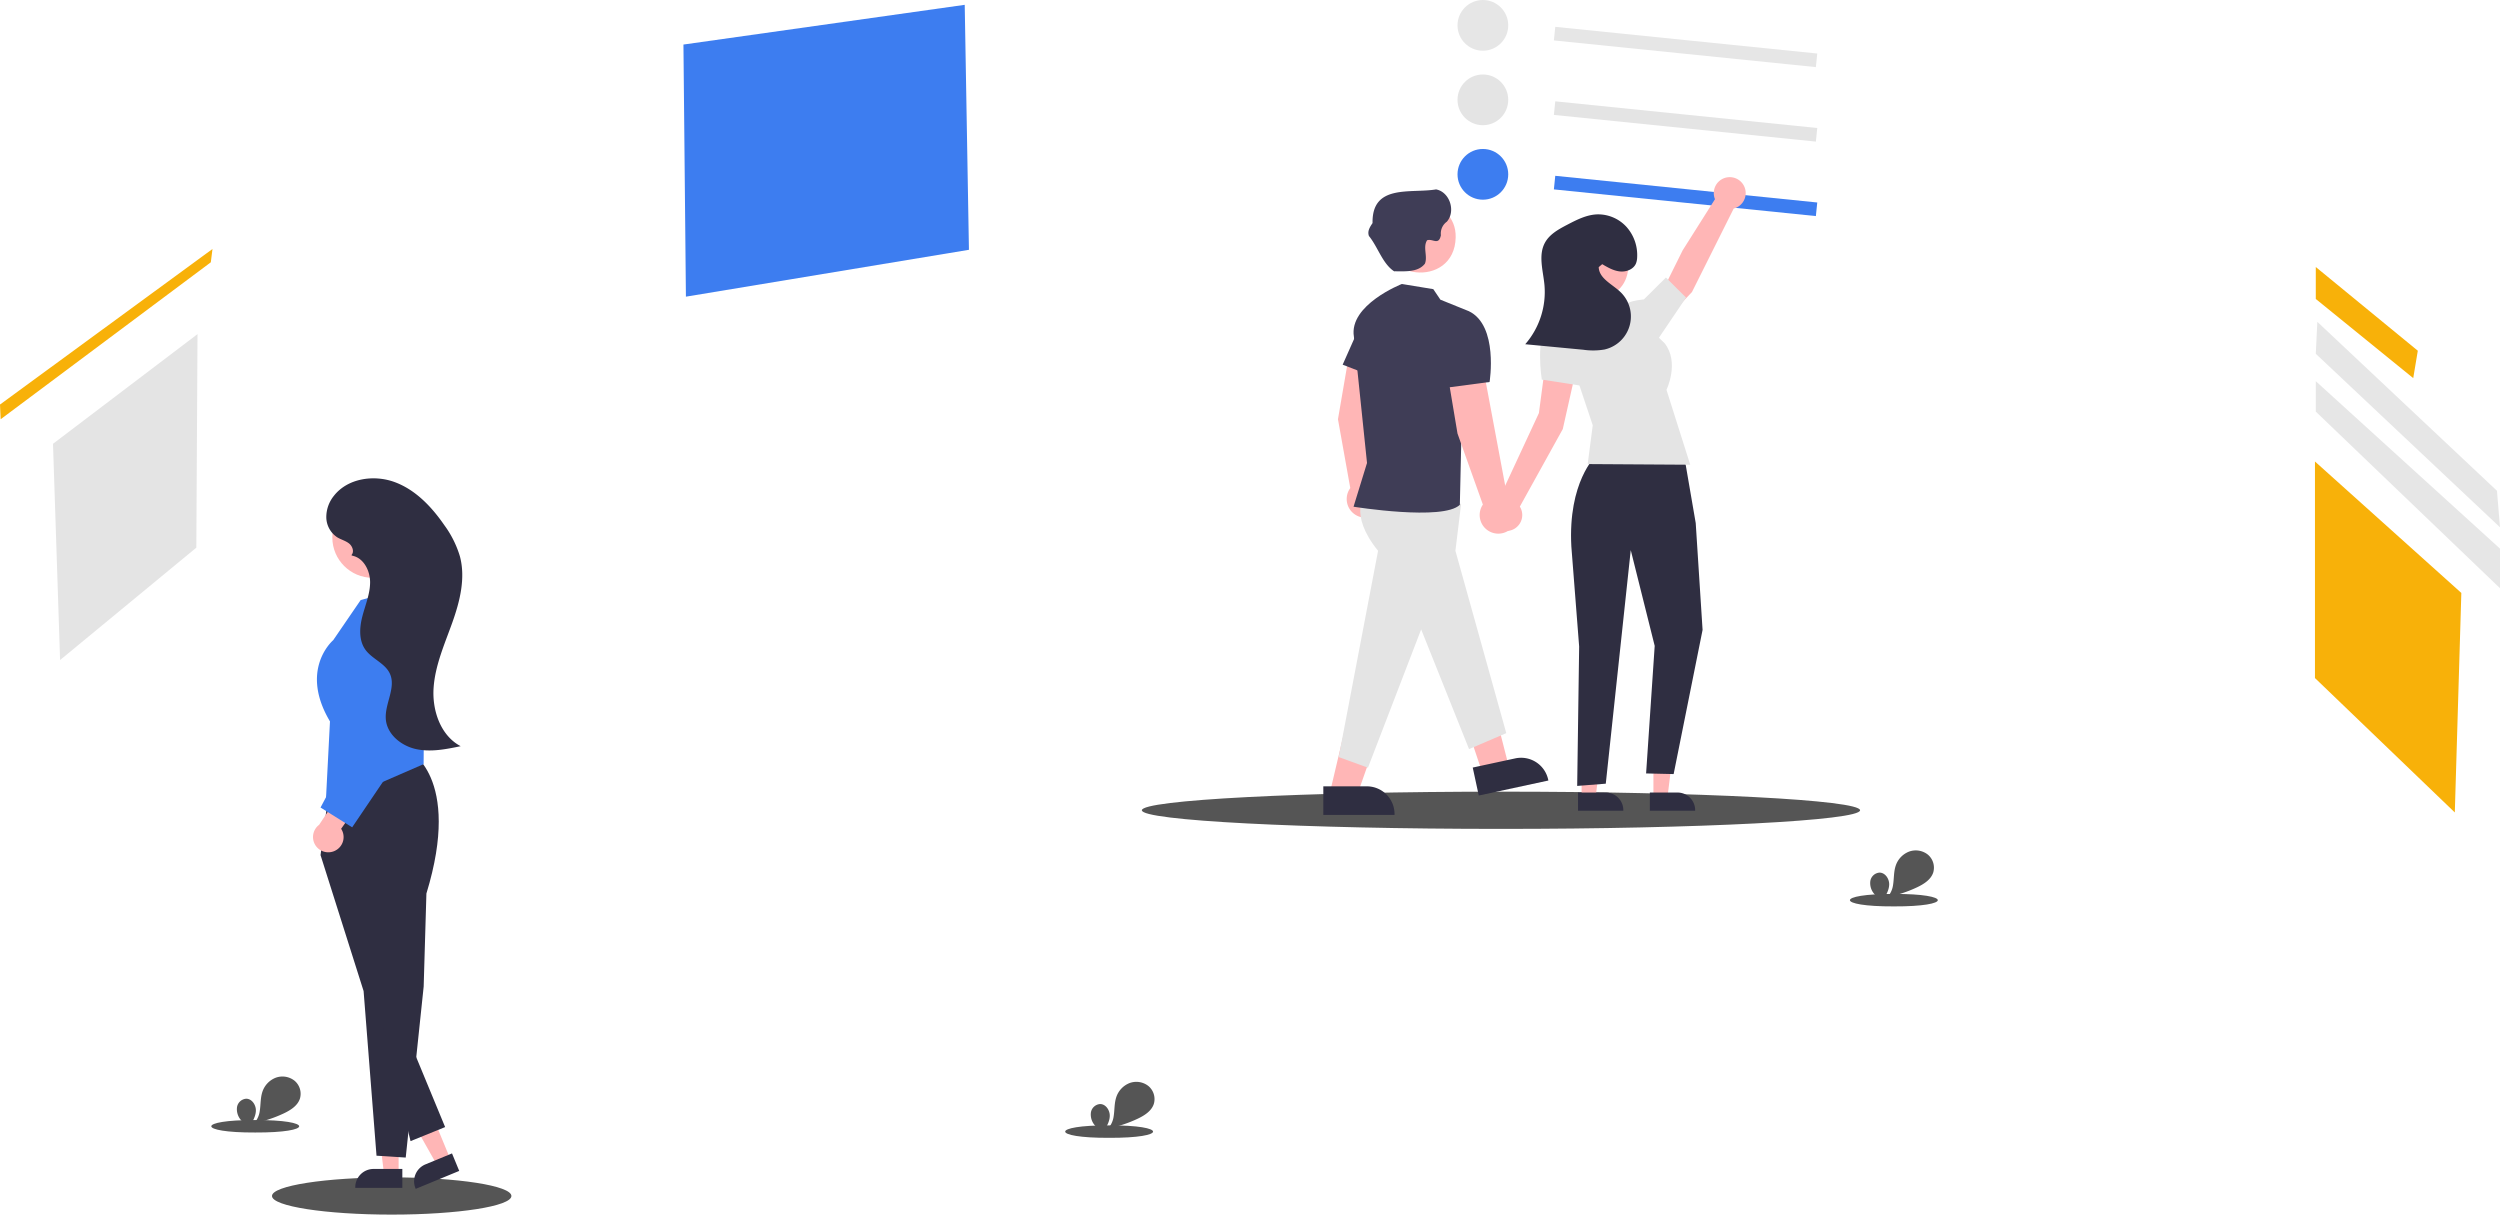 <svg xmlns="http://www.w3.org/2000/svg" width="939.811" height="456.601" viewBox="0 0 939.811 456.601"
    data-src="https://cdn.undraw.co/illustrations/product-tour_msgk.svg" xmlns:xlink="http://www.w3.org/1999/xlink"
    role="img" artist="Katerina Limpitsouni" source="https://undraw.co/">
    <ellipse cx="564.249" cy="304.601" rx="135" ry="7" fill="#555555" />
    <ellipse cx="147.249" cy="449.601" rx="45" ry="7" fill="#555555" />
    <rect x="761.176" y="189.864" width="5.133" height="98.998"
        transform="translate(318.135 753.223) rotate(-84.185)" fill="#e6e6e6" />
    <circle cx="557.449" cy="9.534" r="9.533" fill="#e6e6e6" />
    <rect x="761.176" y="217.864" width="5.133" height="98.998"
        transform="translate(290.279 778.386) rotate(-84.185)" fill="#e4e4e4" />
    <circle cx="557.449" cy="37.534" r="9.533" fill="#e4e4e4" />
    <rect x="761.176" y="245.864" width="5.133" height="98.998"
        transform="translate(262.423 803.549) rotate(-84.185)" fill="#3d7df0" />
    <circle cx="557.449" cy="65.534" r="9.533" fill="#3d7df0" />
    <polygon points="19.924 166.829 74.249 125.601 73.806 205.874 22.589 248.125 19.924 166.829" fill="#e4e4e4" />
    <polygon points="256.922 16.745 362.661 1.81 364.249 93.905 257.852 111.524 256.922 16.745" fill="#3d7df0" />
    <polygon points="870.249 173.491 870.249 254.894 922.822 305.421 925.276 222.902 870.249 173.491" fill="#f8b109" />
    <g id="f1012d9b-0a3f-4e62-89ec-f75ec41b1f18" data-name="Group 123">
        <path id="f1db56c4-d40a-4b97-925d-862f8518bc4b-472" data-name="Path 1733"
            d="M1000.656,322.077v12.01l36.63,29.76,1.72-10.3Z" transform="translate(-130.094 -221.7)"
            fill="#f8b109" />
    </g>
    <path id="a03c9d69-04e1-44a9-b627-9efaf6e70c5d-473" data-name="Path 1735"
        d="M1001.236,342.677l-.58,12.02,69.25,65.23-1.14-13.73Z" transform="translate(-130.094 -221.7)"
        fill="#e6e6e6" />
    <path id="f49e7db1-285b-4bca-9b97-2387afac8e22-474" data-name="Path 1736"
        d="M1000.656,364.997v11.44l69.25,66.39v-14.88Z" transform="translate(-130.094 -221.7)"
        fill="#e6e6e6" />
    <polygon points="149.849 441.23 144.362 441.23 141.751 420.063 149.85 420.063 149.849 441.23" fill="#ffb6b6" />
    <path d="M281.343,668.249l-17.695-.001v-.224a6.888,6.888,0,0,1,6.887-6.887h0l10.807 0Z"
        transform="translate(-130.094 -221.7)" fill="#2f2e41" />
    <polygon points="169.309 435.789 164.236 437.882 153.748 419.313 161.234 416.223 169.309 435.789" fill="#ffb6b6" />
    <path
        d="M302.727,661.872,286.37,668.622l-.085-.207a6.888,6.888,0,0,1,3.739-8.994l0-0,9.99-4.123Z"
        transform="translate(-130.094 -221.7)" fill="#2f2e41" />
    <path
        d="M283.559,503.746s20.362,9.65,6.833,53.852l-1.029,34.97-6.748,64.288-10.98-.699-4.856-61.888-16.186-51.117,3.212-24.689Z"
        transform="translate(-130.094 -221.7)" fill="#2f2e41" />
    <path
        d="M252.482,524.987l1.656-32.095c-11.26-18.909.281-29.712,1.219-30.541l10.318-15.067,9.027-2.478a11.895,11.895,0,0,1,15.044,11.562l-.405,52.587Z"
        transform="translate(-130.094 -221.7)" fill="#3d7df0" />
    <polygon points="142.984 381.916 154.331 428.978 167.334 423.693 149.713 381.096 142.984 381.916" fill="#2f2e41" />
    <path
        d="M255.777,541.633a5.71,5.71,0,0,0,2.557-8.374l11.505-16.293-9.585-.549-10.195,15.352a5.741,5.741,0,0,0,5.718,9.864Z"
        transform="translate(-130.094 -221.7)" fill="#ffb6b6" />
    <polygon
        points="129.675 241.325 134.705 276.81 120.497 303.566 132.386 311.008 152.869 280.727 144.292 237.823 129.675 241.325"
        fill="#3d7df0" />
    <circle id="aaba450f-0f04-490f-b553-501192395cc8" data-name="Ellipse 360" cx="140.107" cy="202.034" r="15.18"
        fill="#ffb6b6" />
    <path
        d="M293.09,480.338c.567-8.493,4.123-16.446,6.989-24.461,2.866-8.014,5.091-16.737,2.924-24.968a38.378,38.378,0,0,0-5.886-11.797c-4.742-6.877-10.787-13.271-18.621-16.169-7.834-2.898-17.707-1.453-22.86,5.12a12.743,12.743,0,0,0-2.876,8.204,9.149,9.149,0,0,0,4.146,7.441c1.431.866,3.133,1.273,4.436,2.322,1.303,1.049,2.016,3.183.831,4.364l.473.233c4.246.915,6.614,5.727,6.578,10.07s-1.802,8.455-2.896,12.658c-1.093,4.203-1.413,9.024,1.111,12.558,2.509,3.514,7.36,5.059,9.191,8.969,2.499,5.336-2.03,11.444-1.487,17.311.522,5.633,5.801,9.886,11.326,11.1,5.525,1.214,11.263.065,16.802-1.083C295.735,498.258,292.523,488.831,293.09,480.338Z"
        transform="translate(-130.094 -221.7)" fill="#2f2e41" />
    <path
        d="M644.687,402.432l.741-24.663-3.292-22.937-4.926.334-4.145,24.134,4.631,25.876a6.995,6.995,0,1,0,6.991-2.744Z"
        transform="translate(-130.094 -221.7)" fill="#ffb6b6" />
    <polygon points="513.97 238.601 500.162 297.058 510.566 297.797 530.506 241.219 513.97 238.601" fill="#ffb6b6" />
    <polygon points="538.584 234.759 557.64 291.722 566.872 286.869 552.249 229.601 538.584 234.759" fill="#ffb6b6" />
    <path
        d="M643.346,407.396s-6.616,7.316,4.801,21.36l-14.804,77.544,11,4,20-52,18,45,14-6-19.124-68.544,2.124-17.456-5.287-4.886Z"
        transform="translate(-130.094 -221.7)" fill="#e4e4e4" />
    <path
        d="M657.086,328.456s-20.022,7.844-18.022,19.844l4.925,47.436-5.066,16.451s33.784,5.426,39.962-.73l1.178-52.156,2.213-20.615-10.701-4.329-2.67-3.96Z"
        transform="translate(-130.094 -221.7)" fill="#3f3d56" />
    <polygon points="512.042 120.652 504.74 137.093 515.596 141.297 512.042 120.652" fill="#3f3d56" />
    <path
        d="M696.87,409.26l-8.805-47.004-14.008-1.17,3.948,23.596,9.539,26.699a7.003,7.003,0,1,0,9.327-2.12Z"
        transform="translate(-130.094 -221.7)" fill="#ffb6b6" />
    <path d="M666.347,344.43l8.079,22.936,15.638-2.066s3.426-21.23-7.787-26.615Z"
        transform="translate(-130.094 -221.7)" fill="#3f3d56" />
    <path id="aadf75e6-ac14-4c0d-b07b-d38ba10ebdab-475" data-name="Path 1770"
        d="M677.318,310.96c-.407,19.635-30.652,16.282-26.644-3.008C653.76,292.6,677.73,295.329,677.318,310.96Z"
        transform="translate(-130.094 -221.7)" fill="#ffb6b6" />
    <path id="e2c3cfee-80d7-4301-b109-7608295bf7e0-476" data-name="Path 1784"
        d="M669.948,292.9c-9.482,1.616-24.167-2.185-23.879,12.66-.973,1.454-2.041,3.047-1.351,4.87,3.345,4.079,5.092,10.396,9.459,13.261,3.892-.029,8.971.514,11.581-2.881,1.109-2.784-.853-6.178.82-8.79,2.193-.7,4.333,2.107,5.19-1.89a5.44,5.44,0,0,1,2.23-5.089C677.432,301.108,675.092,293.862,669.948,292.9Z"
        transform="translate(-130.094 -221.7)" fill="#3f3d56" />
    <path d="M627.562,517.301l16.351-.001h.001a10.421,10.421,0,0,1,10.42,10.42v.339l-26.771.001Z"
        transform="translate(-130.094 -221.7)" fill="#2f2e41" />
    <path
        d="M683.729,510.243l15.983-3.447.001-0a10.421,10.421,0,0,1,12.382,7.99l.071.331-26.17,5.643Z"
        transform="translate(-130.094 -221.7)" fill="#2f2e41" />
    <polygon points="621.563 299.657 626.846 299.657 629.359 279.281 621.562 279.281 621.563 299.657" fill="#ffb6b6" />
    <path d="M750.31,519.632l10.403-0h0a6.63,6.63,0,0,1,6.63,6.63v.215l-17.033.001Z"
        transform="translate(-130.094 -221.7)" fill="#2f2e41" />
    <polygon points="594.563 299.657 599.846 299.657 602.359 279.281 594.562 279.281 594.563 299.657" fill="#ffb6b6" />
    <path d="M723.31,519.632l10.403-0h0a6.63,6.63,0,0,1,6.63,6.63v.215l-17.033.001Z"
        transform="translate(-130.094 -221.7)" fill="#2f2e41" />
    <path
        d="M786.344,294.3a6,6,0,1,0-11.549,2.279l-12.14,19.207-7.557,15.23,6.236,5.535,4.799-5.051,15.696-31.393A5.997,5.997,0,0,0,786.344,294.3Z"
        transform="translate(-130.094 -221.7)" fill="#ffb6b6" />
    <path
        d="M723.344,357.3l-11.899-1.844-2.835,21.528-15.444,33.234a6.003,6.003,0,1,0,8.273,1.925l16.148-29.158Z"
        transform="translate(-130.094 -221.7)" fill="#ffb6b6" />
    <path
        d="M729.938,393.163s-10.464,9.676-9.134,34.007l2.931,37.587-.739,52.394,10.748-.845,9.39-87.806,9,36-3.231,47.956,10.353.24,10.878-54.196-2.578-40.174L763.224,393.163Z"
        transform="translate(-130.094 -221.7)" fill="#2f2e41" />
    <path
        d="M741.133,336.5l-25,7,12.712,38.086-1.9,14.57,38.547.25-8.927-28.162s5.01-10.302-.711-17.523Z"
        transform="translate(-130.094 -221.7)" fill="#e4e4e4" />
    <path d="M738.133,342.5l3-6s-.097-1.508,6.952-2.254l8.27-8.22,7.57,7.545L751.133,352.5Z"
        transform="translate(-130.094 -221.7)" fill="#e4e4e4" />
    <path d="M726.133,348.5s-9-10-14-5-2.436,20.899-2.436,20.899l15.573,2.417Z"
        transform="translate(-130.094 -221.7)" fill="#e4e4e4" />
    <path id="bf97ead5-a8ed-4eb0-acc5-869eed05cf08-477" data-name="Ellipse 358"
        d="M730.698,310.061c15.327.069,15.326,23.373-.001,23.44C715.371,333.432,715.372,310.127,730.698,310.061Z"
        transform="translate(-130.094 -221.7)" fill="#ffb6b6" />
    <path
        d="M732.404,321.006c2.072,1.22,4.225,2.468,6.615,2.73s5.096-.744,6.055-2.949a6.804,6.804,0,0,0,.469-2.396,15.93,15.93,0,0,0-4.032-11.415,14.446,14.446,0,0,0-11.086-4.687c-3.96.172-7.62,2.047-11.134,3.881-3.232,1.687-6.644,3.545-8.4,6.74-2.602,4.734-.705,10.53-.2,15.908a29.968,29.968,0,0,1-7.225,22.29l21.807,2.066a25.524,25.524,0,0,0,7.962-.081,12.726,12.726,0,0,0,6.052-21.588c-3.095-2.98-8.073-5.09-8.196-9.385"
        transform="translate(-130.094 -221.7)" fill="#2f2e41" />
    <polygon points="0 152.075 79.881 93.598 79.249 98.601 0.249 157.601 0 152.075" fill="#f8b109" />
    <path id="e675ae52-c925-4d34-8b81-f405477c3ca7-478" data-name="Ellipse 365"
        d="M547.044,644.758c22.026-.091,22.026,4.771-.001,4.68C525.018,649.528,525.018,644.667,547.044,644.758Z"
        transform="translate(-130.094 -221.7)" fill="#555555" />
    <path id="e3c5ec81-3296-48b2-bdc0-fdf32bb949c4-479" data-name="Ellipse 365"
        d="M226.044,642.758c22.026-.091,22.026,4.771-.001,4.68C204.018,647.528,204.018,642.667,226.044,642.758Z"
        transform="translate(-130.094 -221.7)" fill="#555555" />
    <path id="a417f11e-12d9-4890-9c52-a0b47cfebf3d-480" data-name="Ellipse 365"
        d="M842.044,557.758c22.026-.091,22.026,4.771-.001,4.68C820.018,562.528,820.018,557.667,842.044,557.758Z"
        transform="translate(-130.094 -221.7)" fill="#555555" />
    <path
        d="M840.285,554.205c.045-2.134-1.487-4.453-3.621-4.468a3.774,3.774,0,0,0-3.469,3.167,6.174,6.174,0,0,0,1.396,4.753,18.306,18.306,0,0,0,3.8,3.379l.377-1.375a4.397,4.397,0,0,1-.835.41C839.081,558.271,840.241,556.339,840.285,554.205Z"
        transform="translate(-130.094 -221.7)" fill="#555555" />
    <path d="M838.768,559.661a4.874,4.874,0,0,0,.897-.743c-.247.05-.49.115-.738.161Z"
        transform="translate(-130.094 -221.7)" fill="#555555" />
    <path
        d="M854.796,542.953a7.319,7.319,0,0,0-7.076-1.1,8.545,8.545,0,0,0-4.981,5.272c-.772,2.295-.613,4.788-.988,7.18a8.571,8.571,0,0,1-2.086,4.614,48.206,48.206,0,0,0,11.089-3.656c2.556-1.208,5.201-2.872,6.087-5.556A6.411,6.411,0,0,0,854.796,542.953Z"
        transform="translate(-130.094 -221.7)" fill="#555555" />
    <path
        d="M547.285,641.205c.045-2.134-1.487-4.453-3.621-4.468a3.774,3.774,0,0,0-3.469,3.167,6.174,6.174,0,0,0,1.396,4.753,18.306,18.306,0,0,0,3.8,3.379l.377-1.375a4.397,4.397,0,0,1-.835.41C546.081,645.271,547.241,643.339,547.285,641.205Z"
        transform="translate(-130.094 -221.7)" fill="#555555" />
    <path d="M545.768,646.661a4.874,4.874,0,0,0,.897-.743c-.247.05-.49.115-.738.161Z"
        transform="translate(-130.094 -221.7)" fill="#555555" />
    <path
        d="M561.796,629.953a7.319,7.319,0,0,0-7.076-1.1,8.545,8.545,0,0,0-4.981,5.272c-.772,2.295-.613,4.788-.988,7.18a8.571,8.571,0,0,1-2.086,4.614,48.206,48.206,0,0,0,11.089-3.656c2.556-1.208,5.201-2.872,6.087-5.556A6.411,6.411,0,0,0,561.796,629.953Z"
        transform="translate(-130.094 -221.7)" fill="#555555" />
    <path
        d="M226.285,639.205c.045-2.134-1.487-4.453-3.621-4.468a3.774,3.774,0,0,0-3.469,3.167,6.174,6.174,0,0,0,1.396,4.753,18.306,18.306,0,0,0,3.8,3.379l.377-1.375a4.397,4.397,0,0,1-.835.41C225.081,643.271,226.241,641.339,226.285,639.205Z"
        transform="translate(-130.094 -221.7)" fill="#555555" />
    <path d="M224.768,644.661a4.874,4.874,0,0,0,.897-.743c-.247.05-.49.115-.738.161Z"
        transform="translate(-130.094 -221.7)" fill="#555555" />
    <path
        d="M240.796,627.953a7.319,7.319,0,0,0-7.076-1.1,8.545,8.545,0,0,0-4.981,5.272c-.772,2.295-.613,4.788-.988,7.18a8.571,8.571,0,0,1-2.086,4.614,48.206,48.206,0,0,0,11.089-3.656c2.556-1.208,5.201-2.872,6.087-5.556A6.411,6.411,0,0,0,240.796,627.953Z"
        transform="translate(-130.094 -221.7)" fill="#555555" />
</svg>
